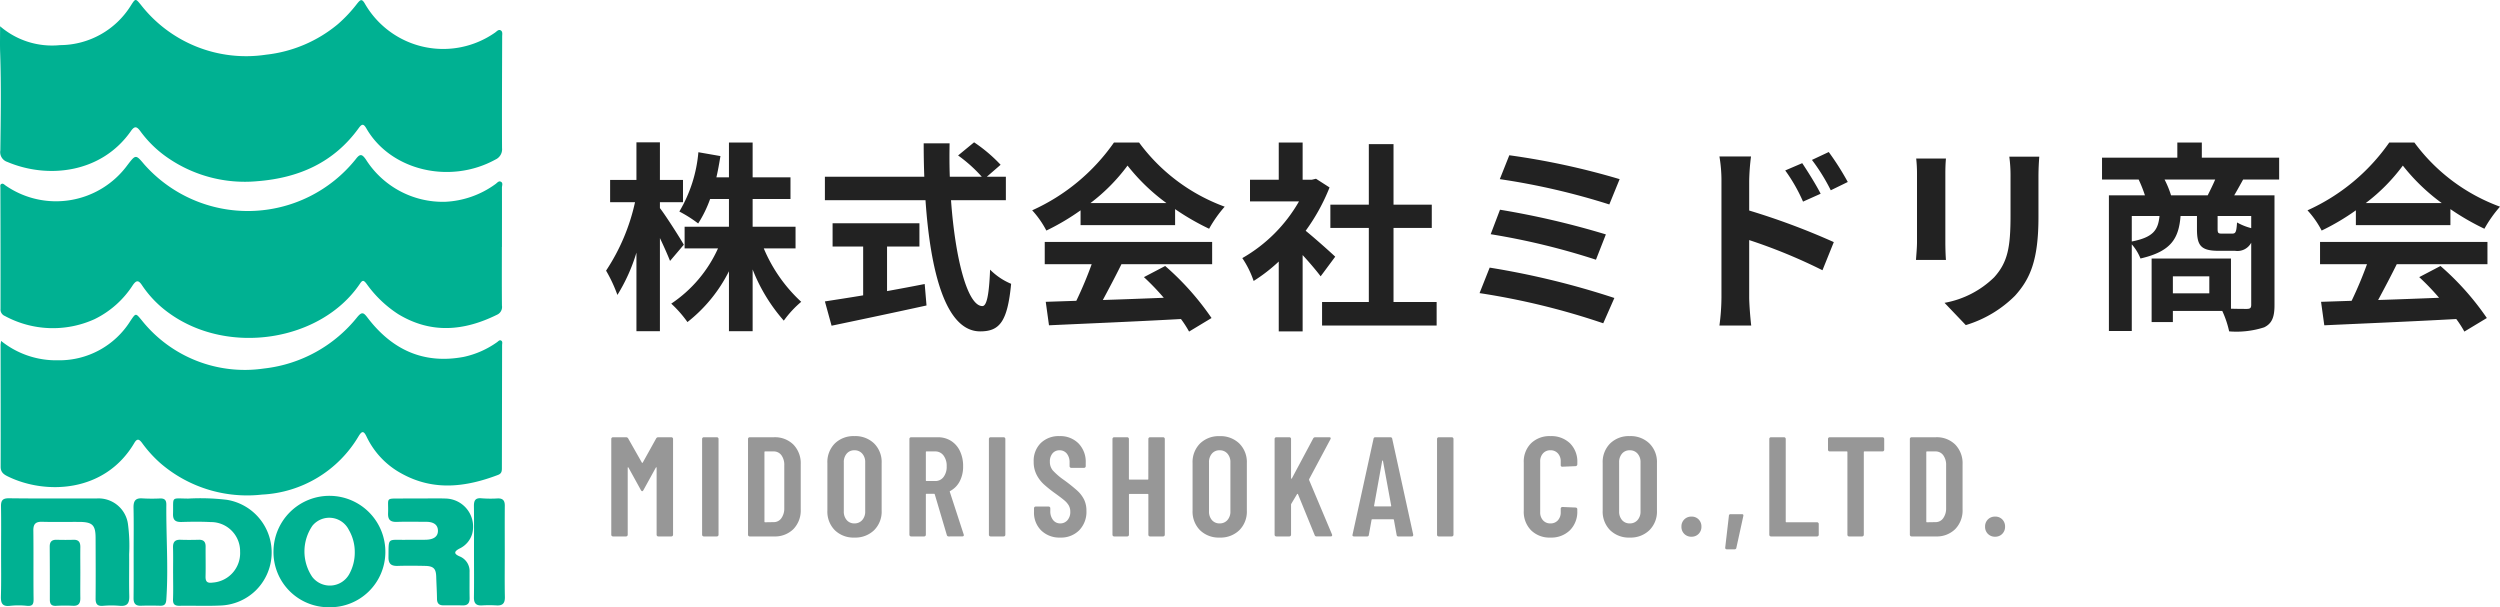 <svg xmlns="http://www.w3.org/2000/svg" width="247" height="60" viewBox="0 0 247 60"><g transform="translate(-98 -32)"><g transform="translate(98 32)"><path d="M628.564,458.16c0,1.929-.011,3.859.008,5.788a.836.836,0,0,1-.486.9c-3.269,1.615-6.521,1.909-9.763-.058a11.477,11.477,0,0,1-3.13-3c-.3-.394-.409-.366-.664.011-3.841,5.673-13.036,7.154-18.918,2.836a10.682,10.682,0,0,1-2.6-2.7c-.339-.512-.554-.522-.91-.012a9.388,9.388,0,0,1-3.78,3.361,9.955,9.955,0,0,1-8.862-.315.687.687,0,0,1-.428-.706q.008-5.975-.013-11.952c0-.145-.06-.324.118-.395.161-.064.274.083.394.164a8.751,8.751,0,0,0,12.045-2.024c.8-1.038.812-1.07,1.646-.074a13.664,13.664,0,0,0,20.908-.508c.424-.561.622-.505,1,.036a9,9,0,0,0,7.819,4.179,9.122,9.122,0,0,0,4.977-1.747c.161-.109.31-.336.517-.248.27.115.128.395.129.6.006,1.954,0,3.908,0,5.862Z" transform="translate(-578.979 -433.753)" fill="#00b192"/><path d="M579.121,490.363a8.677,8.677,0,0,0,5.62,1.913,8.277,8.277,0,0,0,7.152-3.883c.548-.807.518-.8,1.134-.055a13.015,13.015,0,0,0,12.055,4.752,13.748,13.748,0,0,0,9.249-5.106c.441-.519.612-.422.976.057,2.4,3.159,5.511,4.649,9.519,3.9a8.9,8.9,0,0,0,3.287-1.447c.121-.081.236-.247.39-.176.2.092.117.307.117.473q-.01,6.011-.021,12.022c0,.333.029.634-.383.79-3.193,1.212-6.369,1.611-9.52-.133a8.1,8.1,0,0,1-3.464-3.646c-.281-.584-.455-.6-.8-.028a11.755,11.755,0,0,1-9.529,5.749,13.123,13.123,0,0,1-10-3.065,12.247,12.247,0,0,1-1.867-2.054c-.282-.37-.481-.444-.758.028-2.9,4.918-8.775,5.124-12.5,3.292-.407-.2-.7-.416-.7-.943.009-4.007,0-8.014-.007-12.02C579.068,490.688,579.091,490.593,579.121,490.363Z" transform="translate(-579.013 -456.68)" fill="#00b192"/><path d="M578.942,413.866a7.863,7.863,0,0,0,5.928,1.864,8.276,8.276,0,0,0,6.992-3.91c.466-.73.463-.712,1-.059a13.18,13.18,0,0,0,12.358,4.914,13.35,13.35,0,0,0,7.1-3.02,13.843,13.843,0,0,0,1.9-2.028c.313-.379.459-.527.769.019a8.927,8.927,0,0,0,12.866,2.838c.16-.115.323-.321.525-.224.24.115.169.389.168.61-.009,3.68-.033,7.361-.013,11.041a1.112,1.112,0,0,1-.654,1.125c-4.5,2.477-10.35,1.077-12.744-3.065-.273-.473-.435-.495-.766-.038-2.472,3.415-5.937,4.929-10.053,5.245a13.41,13.41,0,0,1-8.714-2.25,11.214,11.214,0,0,1-2.809-2.7c-.35-.474-.565-.526-.929-.005-2.924,4.18-8.228,4.738-12.212,3.046a1.017,1.017,0,0,1-.687-1.144c.042-3.206.092-6.413-.018-9.618C578.919,415.714,578.942,414.917,578.942,413.866Z" transform="translate(-578.933 -411.272)" fill="#00b192"/><path d="M579.176,537.969c0-1.477.018-2.955-.009-4.432-.011-.593.141-.835.8-.826,2.887.037,5.775.015,8.662.019a2.928,2.928,0,0,1,3.089,2.588,16.2,16.2,0,0,1,.11,2.922c.014,1.377-.024,2.755.013,4.132.018.695-.187,1.03-.937.965a9.571,9.571,0,0,0-1.655,0c-.583.051-.741-.2-.736-.735.017-1.978.007-3.957,0-5.935,0-1.32-.3-1.616-1.654-1.621-1.205-.005-2.411.024-3.615-.011-.649-.019-.889.208-.881.867.028,2.254-.005,4.508.023,6.761.007.514-.1.726-.657.674a7.761,7.761,0,0,0-1.654,0c-.775.095-.936-.249-.917-.939C579.2,540.925,579.175,539.447,579.176,537.969Z" transform="translate(-579.068 -483.482)" fill="#00b192"/><path d="M650.867,543.129a5.447,5.447,0,0,1-5.482-5.546,5.526,5.526,0,0,1,11.052.129A5.463,5.463,0,0,1,650.867,543.129Zm2.548-5.4a4.346,4.346,0,0,0-.587-2.244,2.155,2.155,0,0,0-3.593-.415,4.491,4.491,0,0,0-.026,5.054,2.191,2.191,0,0,0,3.659-.265A4.385,4.385,0,0,0,653.415,537.729Z" transform="translate(-618.364 -483.133)" fill="#00b192"/><path d="M620.973,540.144c0-.85.017-1.7-.006-2.552-.015-.535.182-.79.741-.769.6.022,1.2.017,1.806,0,.481-.011.677.209.673.68-.01.976.019,1.952-.006,2.927-.013.532.157.7.706.623A2.912,2.912,0,0,0,627.594,538a2.877,2.877,0,0,0-2.909-2.925c-.951-.05-1.907-.038-2.859-.01-.592.018-.877-.155-.858-.8.053-1.765-.268-1.522,1.5-1.511a21.817,21.817,0,0,1,3.829.123,5.269,5.269,0,0,1,2.841,8.956,5.264,5.264,0,0,1-3.531,1.489c-1.327.059-2.659,0-3.988.024-.483.008-.674-.149-.653-.649.033-.85.009-1.7.009-2.552Z" transform="translate(-603.872 -483.494)" fill="#00b192"/><path d="M676.452,532.749c.829,0,1.658-.025,2.485.006a2.777,2.777,0,0,1,2.615,3.451,2.338,2.338,0,0,1-1.279,1.5c-.542.293-.546.518.039.768a1.564,1.564,0,0,1,.972,1.557c.005.851-.011,1.7.007,2.554.01.5-.185.744-.706.729-.627-.018-1.255-.007-1.883-.006-.434,0-.631-.2-.635-.644-.008-.725-.055-1.449-.076-2.174-.023-.808-.259-1.062-1.1-1.08-.9-.019-1.808-.029-2.711,0-.63.019-.916-.2-.907-.865.025-1.968-.134-1.691,1.678-1.711.678-.007,1.356.01,2.033-.009.6-.018,1.182-.216,1.176-.892s-.556-.882-1.178-.88c-.954,0-1.909-.026-2.861.008-.637.023-.914-.187-.888-.857.062-1.585-.345-1.44,1.407-1.453C675.247,532.745,675.849,532.748,676.452,532.749Z" transform="translate(-634.892 -483.499)" fill="#00b192"/><path d="M611.391,538.006c0-1.449.021-2.9-.011-4.348-.014-.658.178-.984.893-.927a16.465,16.465,0,0,0,1.728.007c.438-.011.624.148.62.613-.028,3.119.211,6.237,0,9.358-.03.446-.158.639-.61.627-.626-.016-1.253-.021-1.878,0-.556.023-.756-.224-.75-.76C611.4,541.055,611.392,539.53,611.391,538.006Z" transform="translate(-598.187 -483.49)" fill="#00b192"/><path d="M697.145,538.019c0,1.477-.02,2.954.01,4.43.013.615-.209.876-.828.839a11.937,11.937,0,0,0-1.43,0c-.584.034-.807-.21-.8-.792.023-1.476.007-2.953.007-4.429,0-1.526.013-3.054-.007-4.58-.007-.555.132-.847.766-.781a11.394,11.394,0,0,0,1.58.012c.52-.018.71.219.705.724C697.135,534.966,697.144,536.493,697.145,538.019Z" transform="translate(-647.273 -483.473)" fill="#00b192"/><path d="M594.046,546.029c0,.849-.011,1.7,0,2.547.01.521-.169.8-.738.769a15.436,15.436,0,0,0-1.652.006c-.468.028-.623-.177-.622-.612q.006-2.621-.013-5.243c0-.477.207-.681.68-.67.55.013,1.1.019,1.652,0,.533-.021.7.245.693.733C594.035,544.381,594.046,545.2,594.046,546.029Z" transform="translate(-586.109 -489.495)" fill="#00b192"/></g><path d="M8.14-6.82C7.82-7.4,6.36-9.7,5.78-10.44v-.58H8.06v-2.2H5.78v-3.72H3.46v3.72H.86v2.2H3.32A19.929,19.929,0,0,1,.46-4.26a14.471,14.471,0,0,1,1.12,2.4A17.454,17.454,0,0,0,3.46-6.04V1.72H5.78v-9.2c.4.84.78,1.7,1,2.26Zm11.04.36V-8.6H14.94v-2.74h3.74v-2.14H14.94v-3.44H12.6v3.44H11.36c.16-.68.28-1.38.4-2.1l-2.18-.38A13.781,13.781,0,0,1,7.7-10.1,12.288,12.288,0,0,1,9.56-8.92a11.859,11.859,0,0,0,1.18-2.42H12.6V-8.6H8.22v2.14h3.3A12.977,12.977,0,0,1,6.9-1,11.467,11.467,0,0,1,8.5.82,14.791,14.791,0,0,0,12.6-4.2V1.72h2.34v-6.1A17.027,17.027,0,0,0,18.02.68a10.106,10.106,0,0,1,1.72-1.86,15.136,15.136,0,0,1-3.7-5.28Zm9.04-.18h3.2v-2.3H22.84v2.3h3.02v4.82c-1.44.24-2.76.44-3.78.6l.66,2.4c2.58-.54,6.1-1.28,9.38-2l-.18-2.12c-1.22.24-2.5.48-3.72.7Zm11.74-4.58v-2.32H38.08l1.36-1.18a14.938,14.938,0,0,0-2.62-2.22l-1.58,1.3a14.159,14.159,0,0,1,2.34,2.1H34.42c-.04-1.08-.04-2.2-.02-3.3H31.84c0,1.1.02,2.22.06,3.3H22.08v2.32h9.94C32.5-4.18,34,1.74,37.42,1.74c1.9,0,2.7-.92,3.06-4.7a6.362,6.362,0,0,1-2.08-1.4c-.1,2.54-.34,3.6-.76,3.6-1.46,0-2.68-4.62-3.1-10.46Zm8.36.28a18.176,18.176,0,0,0,3.66-3.7,19.465,19.465,0,0,0,3.84,3.7Zm-.98,2.18h9.34v-1.58A24.168,24.168,0,0,0,60.04-8.4a12.327,12.327,0,0,1,1.54-2.18,18.3,18.3,0,0,1-8.46-6.34H50.64a19.728,19.728,0,0,1-8.08,6.7,9.291,9.291,0,0,1,1.4,2,23.093,23.093,0,0,0,3.38-2ZM43.8-4.9h4.64a38.406,38.406,0,0,1-1.52,3.62l-3.02.1.32,2.32C47.62.98,52.56.78,57.26.52a10.6,10.6,0,0,1,.8,1.24L60.28.42A26.9,26.9,0,0,0,55.7-4.72l-2.1,1.1a23.837,23.837,0,0,1,1.96,2.04c-2.04.08-4.1.16-6.02.22.6-1.12,1.26-2.36,1.84-3.54h8.96V-7.1H43.8Zm28.7-.74c-.42-.4-1.96-1.78-2.92-2.56a19.413,19.413,0,0,0,2.36-4.28l-1.34-.86-.42.1h-.9v-3.68H66.92v3.68H64.08v2.14h4.84a15.043,15.043,0,0,1-5.6,5.6,9.533,9.533,0,0,1,1.12,2.26,16.55,16.55,0,0,0,2.48-1.92v6.9h2.36V-5.8c.68.74,1.36,1.54,1.78,2.1Zm5.76,4.48V-8.48h3.78v-2.3H78.26v-5.98H75.82v5.98h-3.8v2.3h3.8v7.32H71.2V1.16H82.52V-1.16ZM89.7-15.66l-.94,2.36a68.612,68.612,0,0,1,10.82,2.5l1.02-2.5A73.037,73.037,0,0,0,89.7-15.66Zm-.92,5.38-.92,2.42a69.535,69.535,0,0,1,10.4,2.52l.98-2.5A82.448,82.448,0,0,0,88.78-10.28ZM87.76-4.56l-1,2.52A71.353,71.353,0,0,1,98.98.94l1.1-2.5A80.5,80.5,0,0,0,87.76-4.56Zm35.38-8.46a26.488,26.488,0,0,0-1.88-2.96l-1.66.78a18.727,18.727,0,0,1,1.86,3Zm-2.68,1.16c-.46-.9-1.26-2.18-1.82-3.02l-1.68.72a16.3,16.3,0,0,1,1.76,3.08Zm-7.06-1.26a21.75,21.75,0,0,1,.18-2.42h-3.12a14.113,14.113,0,0,1,.2,2.42v11.5a21.656,21.656,0,0,1-.2,2.78h3.14c-.1-.82-.2-2.22-.2-2.78V-7.28a53.579,53.579,0,0,1,7.24,2.98l1.12-2.78a69.58,69.58,0,0,0-8.36-3.12Zm16.5-2.22a13.6,13.6,0,0,1,.08,1.52v6.74c0,.6-.08,1.38-.1,1.76h2.96c-.04-.46-.06-1.24-.06-1.74v-6.76c0-.64.02-1.08.06-1.52Zm9.2-.18a14.111,14.111,0,0,1,.12,2v3.8c0,3.12-.26,4.62-1.62,6.12a9.36,9.36,0,0,1-4.9,2.52l2.1,2.2a11.619,11.619,0,0,0,4.86-2.9c1.48-1.64,2.32-3.48,2.32-7.78v-3.96c0-.8.04-1.44.08-2Zm15.98,3.82a9.546,9.546,0,0,0-.64-1.56h5c-.22.52-.5,1.08-.74,1.56ZM163-8.46a5.816,5.816,0,0,1-1.4-.56c-.06.96-.14,1.1-.48,1.1h-1.04c-.34,0-.4-.06-.4-.48V-9.66H163Zm-11.8-1.2h2.74c-.14,1.38-.6,2.1-2.74,2.52Zm7.66,7.64h-3.6V-3.7h3.6Zm6.9-11.24v-2.16h-7.64v-1.5H155.7v1.5h-7.44v2.16h3.62a13.331,13.331,0,0,1,.62,1.56h-3.56V1.7h2.26V-6.86a4.822,4.822,0,0,1,.86,1.4c3.04-.7,3.78-1.98,3.96-4.2h1.62v1.28c0,1.62.36,2.16,2.14,2.16h1.62a1.539,1.539,0,0,0,1.6-.8V-.88c0,.3-.1.4-.44.4-.24,0-.86,0-1.56-.02V-5.46h-7.84V.82h2.1V-.28h4.88a9.614,9.614,0,0,1,.68,2.02,8.9,8.9,0,0,0,3.46-.4c.78-.38,1.02-1.02,1.02-2.2V-11.7h-3.98c.26-.44.56-.98.88-1.56Zm8.56,2.32a18.176,18.176,0,0,0,3.66-3.7,19.464,19.464,0,0,0,3.84,3.7Zm-.98,2.18h9.34v-1.58a24.168,24.168,0,0,0,3.36,1.94,12.326,12.326,0,0,1,1.54-2.18,18.3,18.3,0,0,1-8.46-6.34h-2.48a19.728,19.728,0,0,1-8.08,6.7,9.291,9.291,0,0,1,1.4,2,23.093,23.093,0,0,0,3.38-2ZM169.8-4.9h4.64a38.4,38.4,0,0,1-1.52,3.62l-3.02.1.32,2.32c3.4-.16,8.34-.36,13.04-.62a10.6,10.6,0,0,1,.8,1.24L186.28.42a26.9,26.9,0,0,0-4.58-5.14l-2.1,1.1a23.839,23.839,0,0,1,1.96,2.04c-2.04.08-4.1.16-6.02.22.6-1.12,1.26-2.36,1.84-3.54h8.96V-7.1H169.8Z" transform="translate(157.42 63)" fill="#222"/><path d="M5.152-9.688a.231.231,0,0,1,.21-.112H6.65a.162.162,0,0,1,.119.049.162.162,0,0,1,.049.119V-.168a.162.162,0,0,1-.049.119A.162.162,0,0,1,6.65,0H5.362a.162.162,0,0,1-.119-.049.162.162,0,0,1-.049-.119V-6.776q0-.056-.028-.056T5.11-6.79L3.892-4.578q-.07.112-.126.112T3.64-4.578L2.422-6.79q-.028-.042-.056-.042t-.028.056V-.168a.162.162,0,0,1-.049.119A.162.162,0,0,1,2.17,0H.882A.162.162,0,0,1,.763-.049.162.162,0,0,1,.714-.168V-9.632a.162.162,0,0,1,.049-.119A.162.162,0,0,1,.882-9.8H2.17a.231.231,0,0,1,.21.112L3.738-7.294q.042.056.084,0ZM9.856,0a.162.162,0,0,1-.119-.049.162.162,0,0,1-.049-.119V-9.632a.162.162,0,0,1,.049-.119A.162.162,0,0,1,9.856-9.8h1.288a.162.162,0,0,1,.119.049.162.162,0,0,1,.049.119V-.168a.162.162,0,0,1-.049.119A.162.162,0,0,1,11.144,0Zm4.536,0a.162.162,0,0,1-.119-.049.162.162,0,0,1-.049-.119V-9.632a.162.162,0,0,1,.049-.119.162.162,0,0,1,.119-.049h2.394a2.588,2.588,0,0,1,1.925.728,2.644,2.644,0,0,1,.721,1.946v4.452a2.644,2.644,0,0,1-.721,1.946A2.588,2.588,0,0,1,16.786,0Zm1.456-1.47a.062.062,0,0,0,.07.07l.84-.014a.9.9,0,0,0,.749-.371,1.634,1.634,0,0,0,.3-.987V-7.028a1.6,1.6,0,0,0-.287-1,.93.93,0,0,0-.777-.371h-.826a.062.062,0,0,0-.07.07ZM24.738.112A2.635,2.635,0,0,1,22.8-.616a2.6,2.6,0,0,1-.735-1.932v-4.7A2.6,2.6,0,0,1,22.8-9.184a2.635,2.635,0,0,1,1.939-.728,2.659,2.659,0,0,1,1.946.728,2.584,2.584,0,0,1,.742,1.932v4.7a2.584,2.584,0,0,1-.742,1.932A2.659,2.659,0,0,1,24.738.112Zm0-1.4a.984.984,0,0,0,.77-.329,1.244,1.244,0,0,0,.294-.861V-7.322a1.244,1.244,0,0,0-.294-.861.984.984,0,0,0-.77-.329.962.962,0,0,0-.763.329,1.262,1.262,0,0,0-.287.861v4.844a1.262,1.262,0,0,0,.287.861A.962.962,0,0,0,24.738-1.288ZM34.048,0a.176.176,0,0,1-.182-.14l-1.19-4.018q-.028-.056-.07-.056h-.742a.062.062,0,0,0-.07.07V-.168a.162.162,0,0,1-.049.119A.162.162,0,0,1,31.626,0H30.338a.162.162,0,0,1-.119-.049.162.162,0,0,1-.049-.119V-9.632a.162.162,0,0,1,.049-.119.162.162,0,0,1,.119-.049H32.97a2.4,2.4,0,0,1,1.309.357,2.387,2.387,0,0,1,.882,1.008,3.382,3.382,0,0,1,.315,1.491,3.141,3.141,0,0,1-.336,1.5,2.252,2.252,0,0,1-.938.952q-.056.014-.042.084L35.532-.2a.156.156,0,0,1,.014.07q0,.126-.154.126ZM31.864-8.4a.062.062,0,0,0-.07.07v2.786a.062.062,0,0,0,.07.07h.854a1,1,0,0,0,.819-.392,1.651,1.651,0,0,0,.315-1.064A1.681,1.681,0,0,0,33.537-8a1,1,0,0,0-.819-.4ZM38.192,0a.162.162,0,0,1-.119-.049.162.162,0,0,1-.049-.119V-9.632a.162.162,0,0,1,.049-.119.162.162,0,0,1,.119-.049H39.48a.162.162,0,0,1,.119.049.162.162,0,0,1,.049.119V-.168a.162.162,0,0,1-.049.119A.162.162,0,0,1,39.48,0ZM45.07.112a2.565,2.565,0,0,1-1.876-.7,2.454,2.454,0,0,1-.714-1.834v-.364a.162.162,0,0,1,.049-.119.162.162,0,0,1,.119-.049h1.274a.162.162,0,0,1,.119.049.162.162,0,0,1,.049.119v.28a1.355,1.355,0,0,0,.273.882.869.869,0,0,0,.707.336.913.913,0,0,0,.714-.315,1.207,1.207,0,0,0,.28-.833,1.236,1.236,0,0,0-.154-.63,1.955,1.955,0,0,0-.434-.5q-.28-.238-.9-.686a12.493,12.493,0,0,1-1.127-.9,3.385,3.385,0,0,1-.714-.945,2.742,2.742,0,0,1-.287-1.281,2.469,2.469,0,0,1,.7-1.848A2.527,2.527,0,0,1,45-9.912a2.523,2.523,0,0,1,1.876.721A2.6,2.6,0,0,1,47.59-7.28v.336a.162.162,0,0,1-.049.119.162.162,0,0,1-.119.049h-1.26a.162.162,0,0,1-.119-.049.162.162,0,0,1-.049-.119v-.364a1.327,1.327,0,0,0-.273-.875A.891.891,0,0,0,45-8.512a.873.873,0,0,0-.686.3,1.215,1.215,0,0,0-.266.833,1.3,1.3,0,0,0,.287.854,6.719,6.719,0,0,0,1.127.966A16.307,16.307,0,0,1,46.75-4.529a3.031,3.031,0,0,1,.672.875A2.51,2.51,0,0,1,47.66-2.52a2.6,2.6,0,0,1-.714,1.911A2.523,2.523,0,0,1,45.07.112Zm8.708-9.744a.162.162,0,0,1,.049-.119.162.162,0,0,1,.119-.049h1.288a.162.162,0,0,1,.119.049.162.162,0,0,1,.049.119V-.168a.162.162,0,0,1-.049.119A.162.162,0,0,1,55.234,0H53.946a.162.162,0,0,1-.119-.049.162.162,0,0,1-.049-.119V-4.13a.062.062,0,0,0-.07-.07H51.93a.062.062,0,0,0-.07.07V-.168a.162.162,0,0,1-.049.119A.162.162,0,0,1,51.692,0H50.4a.162.162,0,0,1-.119-.049.162.162,0,0,1-.049-.119V-9.632a.162.162,0,0,1,.049-.119A.162.162,0,0,1,50.4-9.8h1.288a.162.162,0,0,1,.119.049.162.162,0,0,1,.049.119v3.948a.062.062,0,0,0,.07.07h1.778a.062.062,0,0,0,.07-.07ZM60.82.112a2.635,2.635,0,0,1-1.939-.728,2.6,2.6,0,0,1-.735-1.932v-4.7a2.6,2.6,0,0,1,.735-1.932,2.635,2.635,0,0,1,1.939-.728,2.659,2.659,0,0,1,1.946.728,2.584,2.584,0,0,1,.742,1.932v4.7a2.584,2.584,0,0,1-.742,1.932A2.659,2.659,0,0,1,60.82.112Zm0-1.4a.984.984,0,0,0,.77-.329,1.244,1.244,0,0,0,.294-.861V-7.322a1.244,1.244,0,0,0-.294-.861.984.984,0,0,0-.77-.329.962.962,0,0,0-.763.329,1.262,1.262,0,0,0-.287.861v4.844a1.262,1.262,0,0,0,.287.861A.962.962,0,0,0,60.82-1.288ZM66.42,0A.162.162,0,0,1,66.3-.049a.162.162,0,0,1-.049-.119V-9.632a.162.162,0,0,1,.049-.119A.162.162,0,0,1,66.42-9.8h1.288a.162.162,0,0,1,.119.049.162.162,0,0,1,.049.119v3.864q0,.056.028.063t.056-.035l2.1-3.934a.226.226,0,0,1,.21-.126h1.386q.1,0,.126.056a.154.154,0,0,1-.014.14l-2.1,3.934a.383.383,0,0,0-.014.084L71.922-.2a.2.2,0,0,1,.014.084q0,.112-.14.112H70.41a.183.183,0,0,1-.2-.126L68.562-4.172q-.014-.042-.042-.035a.124.124,0,0,0-.056.035l-.56.938a.215.215,0,0,0-.028.084V-.168a.162.162,0,0,1-.049.119A.162.162,0,0,1,67.708,0ZM78.488,0a.158.158,0,0,1-.182-.154l-.266-1.47q0-.07-.084-.07H75.912q-.084,0-.084.07l-.266,1.47A.158.158,0,0,1,75.38,0H74.106q-.2,0-.154-.182l2.072-9.464a.168.168,0,0,1,.182-.154H77.69a.168.168,0,0,1,.182.154L79.944-.182v.056q0,.126-.154.126ZM76.08-3.038q-.014.07.07.07H77.7q.084,0,.07-.07l-.812-4.424Q76.948-7.5,76.92-7.5t-.042.042ZM82.464,0a.162.162,0,0,1-.119-.049A.162.162,0,0,1,82.3-.168V-9.632a.162.162,0,0,1,.049-.119.162.162,0,0,1,.119-.049h1.288a.162.162,0,0,1,.119.049.162.162,0,0,1,.049.119V-.168a.162.162,0,0,1-.049.119A.162.162,0,0,1,83.752,0ZM93.5.112a2.583,2.583,0,0,1-1.911-.721,2.583,2.583,0,0,1-.721-1.911V-7.294A2.554,2.554,0,0,1,91.585-9.2,2.612,2.612,0,0,1,93.5-9.912a2.655,2.655,0,0,1,1.932.707,2.541,2.541,0,0,1,.728,1.911v.168A.186.186,0,0,1,96.107-7a.152.152,0,0,1-.119.056l-1.3.056a.148.148,0,0,1-.168-.168v-.35a1.14,1.14,0,0,0-.28-.8.954.954,0,0,0-.742-.308.938.938,0,0,0-.728.308,1.14,1.14,0,0,0-.28.8v5.012a1.14,1.14,0,0,0,.28.8.938.938,0,0,0,.728.308.954.954,0,0,0,.742-.308,1.14,1.14,0,0,0,.28-.8v-.35a.162.162,0,0,1,.049-.119.162.162,0,0,1,.119-.049l1.3.056a.162.162,0,0,1,.119.049.162.162,0,0,1,.049.119v.168a2.569,2.569,0,0,1-.728,1.911A2.626,2.626,0,0,1,93.5.112Zm7.84,0A2.635,2.635,0,0,1,99.4-.616a2.6,2.6,0,0,1-.735-1.932v-4.7A2.6,2.6,0,0,1,99.4-9.184a2.635,2.635,0,0,1,1.939-.728,2.659,2.659,0,0,1,1.946.728,2.584,2.584,0,0,1,.742,1.932v4.7a2.584,2.584,0,0,1-.742,1.932A2.659,2.659,0,0,1,101.336.112Zm0-1.4a.984.984,0,0,0,.77-.329,1.244,1.244,0,0,0,.294-.861V-7.322a1.244,1.244,0,0,0-.294-.861.984.984,0,0,0-.77-.329.962.962,0,0,0-.763.329,1.262,1.262,0,0,0-.287.861v4.844a1.262,1.262,0,0,0,.287.861A.962.962,0,0,0,101.336-1.288Zm6.1,1.316a.967.967,0,0,1-.714-.28.967.967,0,0,1-.28-.714.967.967,0,0,1,.28-.714.967.967,0,0,1,.714-.28.944.944,0,0,1,.707.28.98.98,0,0,1,.273.714.967.967,0,0,1-.28.714A.95.95,0,0,1,107.44.028Zm3.5,1.246a.18.18,0,0,1-.133-.049.144.144,0,0,1-.035-.133l.364-3.136A.151.151,0,0,1,111.3-2.2h1.12q.182,0,.14.182l-.686,3.136a.168.168,0,0,1-.182.154ZM115.294,0a.162.162,0,0,1-.119-.049.162.162,0,0,1-.049-.119V-9.632a.162.162,0,0,1,.049-.119.162.162,0,0,1,.119-.049h1.288a.162.162,0,0,1,.119.049.162.162,0,0,1,.049.119V-1.47a.062.062,0,0,0,.07.07h3.024a.162.162,0,0,1,.119.049.162.162,0,0,1,.049.119V-.168a.162.162,0,0,1-.049.119.162.162,0,0,1-.119.049Zm11.018-9.8a.162.162,0,0,1,.119.049.162.162,0,0,1,.049.119v1.064a.162.162,0,0,1-.049.119.162.162,0,0,1-.119.049h-1.778a.062.062,0,0,0-.07.07V-.168a.162.162,0,0,1-.049.119A.162.162,0,0,1,124.3,0h-1.288a.162.162,0,0,1-.119-.049.162.162,0,0,1-.049-.119V-8.33a.062.062,0,0,0-.07-.07h-1.68a.162.162,0,0,1-.119-.049.162.162,0,0,1-.049-.119V-9.632a.162.162,0,0,1,.049-.119.162.162,0,0,1,.119-.049Zm2.87,9.8a.162.162,0,0,1-.119-.049.162.162,0,0,1-.049-.119V-9.632a.162.162,0,0,1,.049-.119.162.162,0,0,1,.119-.049h2.394a2.588,2.588,0,0,1,1.925.728,2.644,2.644,0,0,1,.721,1.946v4.452A2.644,2.644,0,0,1,133.5-.728,2.588,2.588,0,0,1,131.576,0Zm1.456-1.47a.062.062,0,0,0,.07.07l.84-.014a.9.9,0,0,0,.749-.371,1.634,1.634,0,0,0,.3-.987V-7.028a1.6,1.6,0,0,0-.287-1,.93.93,0,0,0-.777-.371h-.826a.062.062,0,0,0-.07.07Z" transform="translate(157.68 85)" fill="#979797"/><path d="M111.44.028a.967.967,0,0,1-.714-.28.967.967,0,0,1-.28-.714.967.967,0,0,1,.28-.714.967.967,0,0,1,.714-.28.944.944,0,0,1,.707.28.98.98,0,0,1,.273.714.967.967,0,0,1-.28.714A.95.95,0,0,1,111.44.028Z" transform="translate(183.68 85)" fill="#979797"/></g></svg>